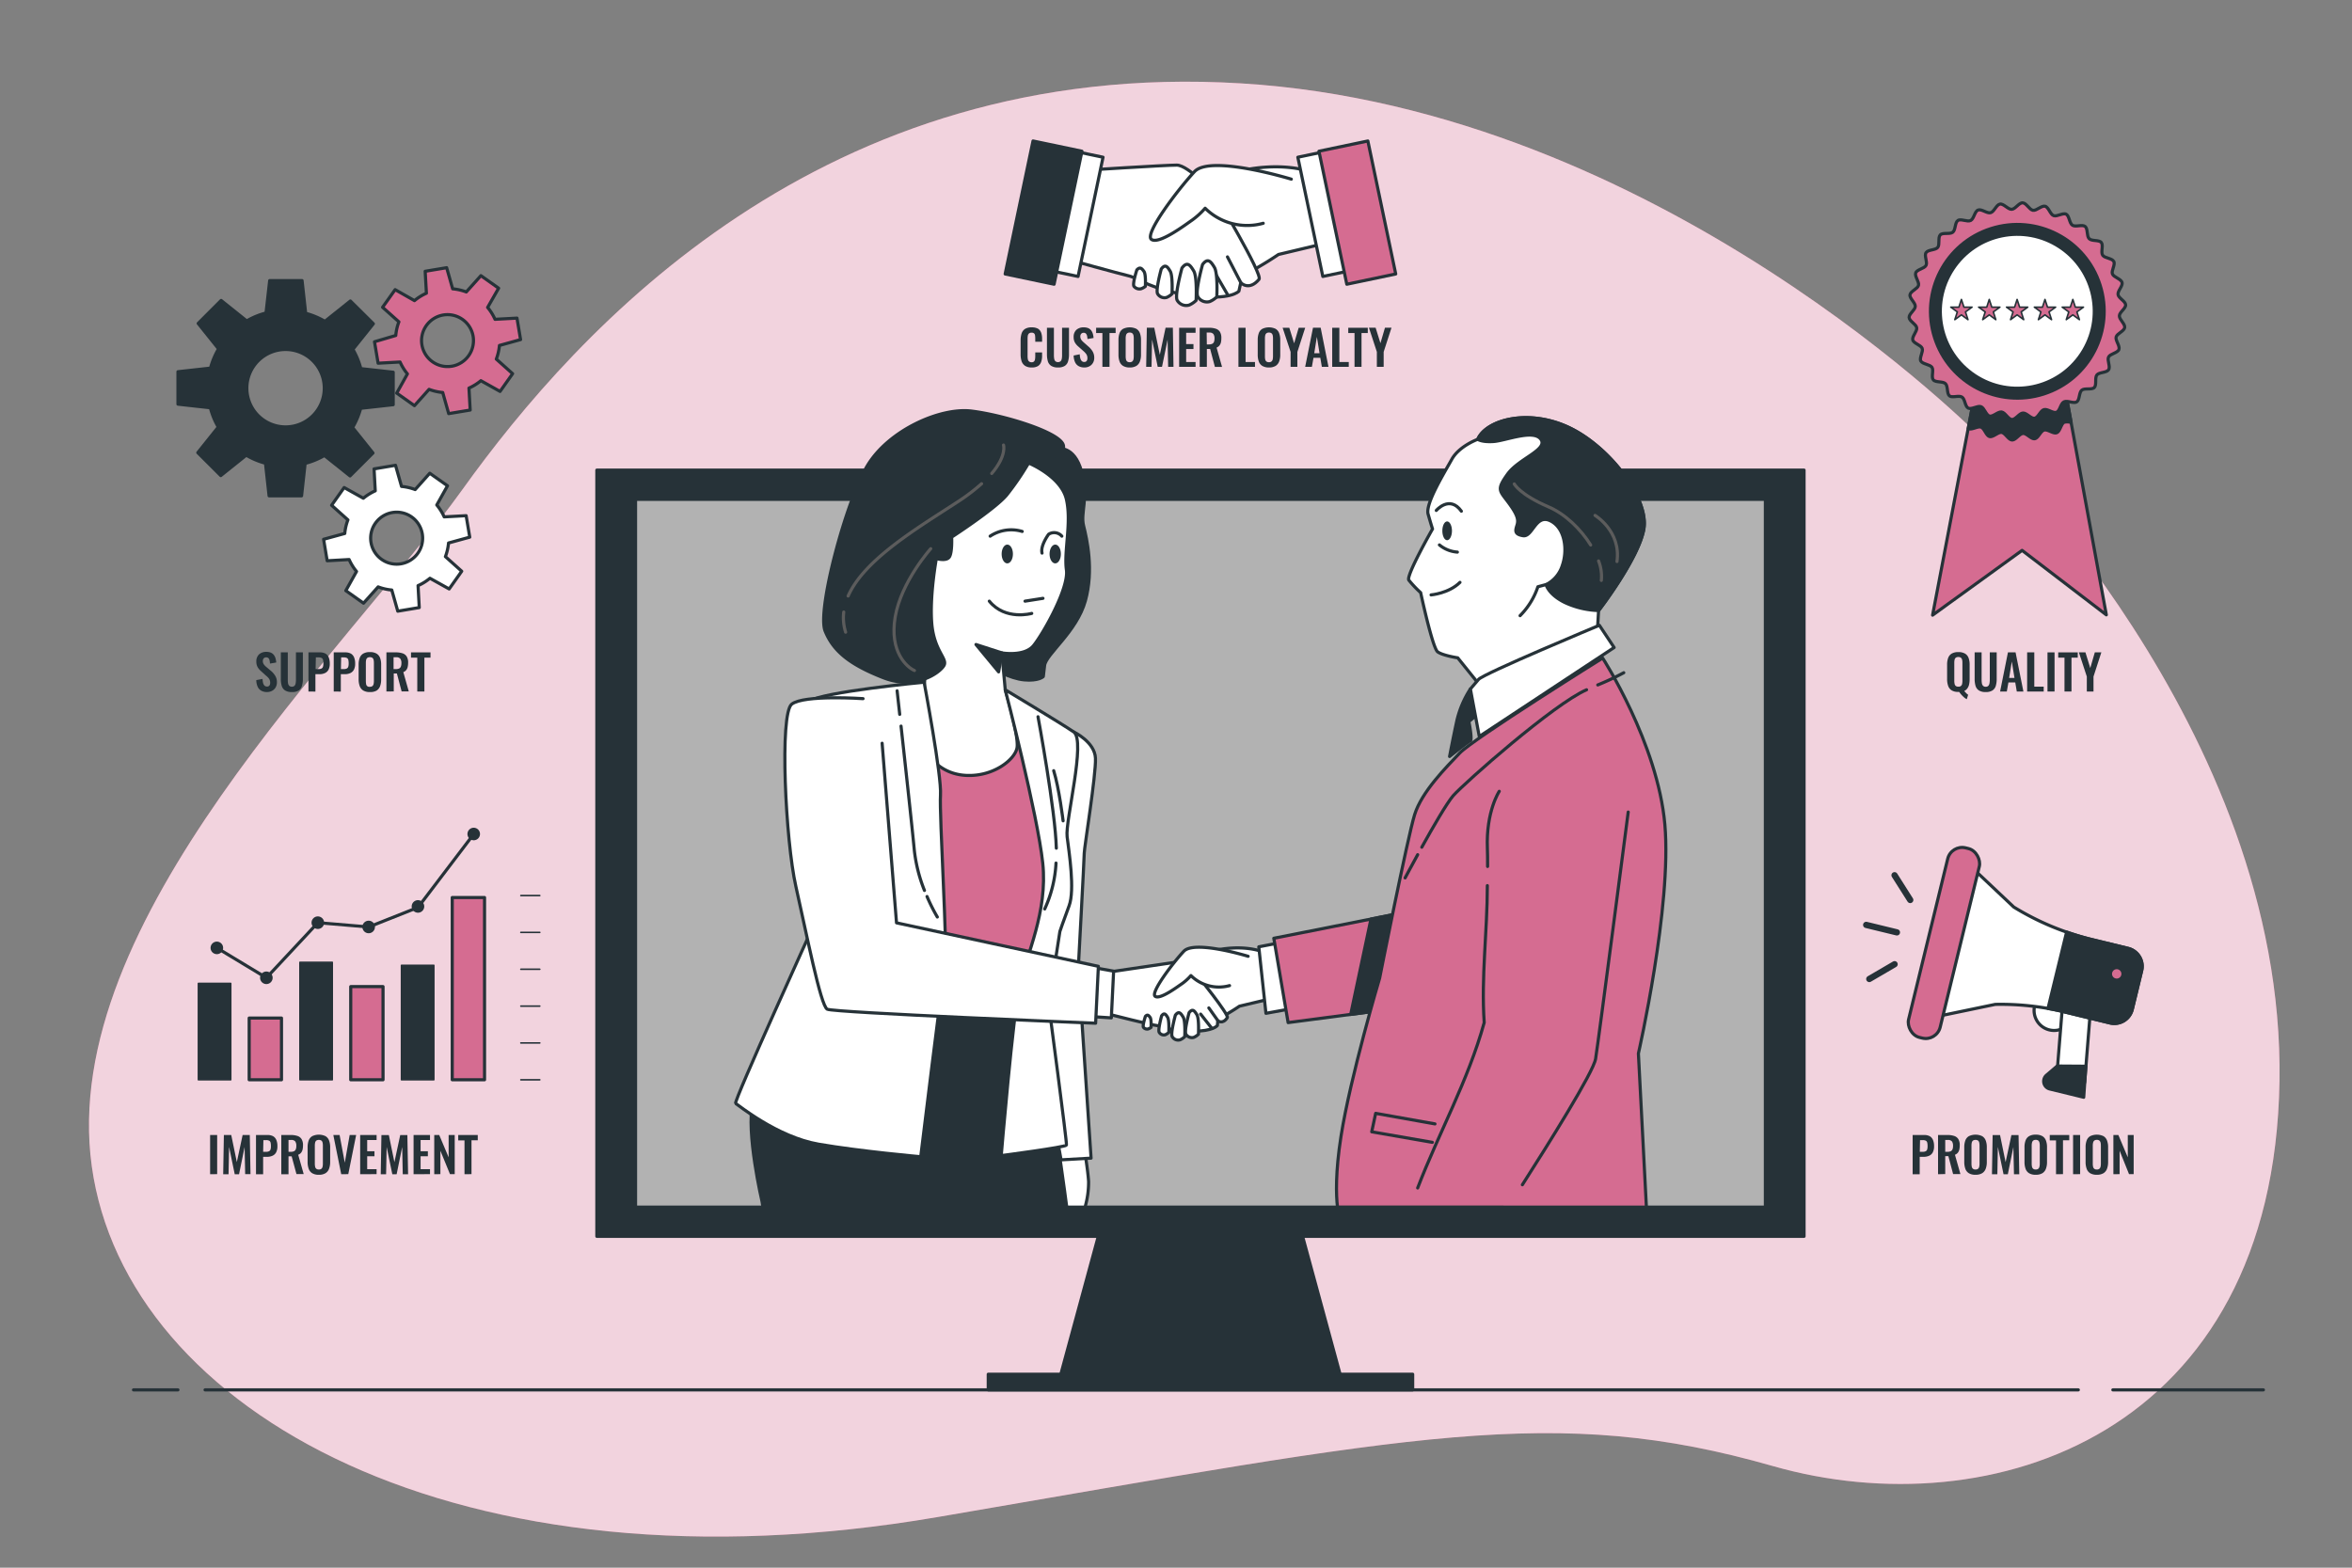<svg viewBox="0 0 750 500" xmlns="http://www.w3.org/2000/svg"><rect x="0" y="0" width="750" height="500" fill="#808080" stroke="none"/><g id="freepik--background-simple--inject-24"><path style="fill:#D56C91" d="M632.12,140S529.34,34.72,395.77,26.59,184.31,104.75,147.4,156.21s-129,137.2-118.14,215.71S146.59,510,299.11,483.83s196.74-36.1,266.23-16.24,159.74-9.93,161.54-122.74S632.12,140,632.12,140Z"></path><path style="fill:#fff;opacity:0.7" d="M632.12,140S529.34,34.72,395.77,26.59,184.31,104.75,147.4,156.21s-129,137.2-118.14,215.71S146.59,510,299.11,483.83s196.74-36.1,266.23-16.24,159.74-9.93,161.54-122.74S632.12,140,632.12,140Z"></path></g><g id="freepik--Floor--inject-24"><line style="fill:none;stroke:#263238;stroke-linecap:round;stroke-linejoin:round" y2="443.29" x2="721.75" y1="443.29" x1="673.74"></line><line style="fill:none;stroke:#263238;stroke-linecap:round;stroke-linejoin:round" y2="443.29" x2="662.73" y1="443.29" x1="65.39"></line><line style="fill:none;stroke:#263238;stroke-linecap:round;stroke-linejoin:round" y2="443.29" x2="56.74" y1="443.29" x1="42.57"></line></g><g id="freepik--Promotion--inject-24"><path style="fill:#fff;stroke:#263238;stroke-linecap:round;stroke-linejoin:round" d="M653.5,328.48h0a6.39,6.39,0,0,0,7.71-4.69L665.29,307a6.39,6.39,0,0,0-4.69-7.71h0a6.38,6.38,0,0,0-7.7,4.69l-4.09,16.77A6.38,6.38,0,0,0,653.5,328.48Z"></path><path style="fill:#fff;stroke:#263238;stroke-linecap:round;stroke-linejoin:round" d="M660,348.09h0a3.79,3.79,0,0,0,4.8-3.52l1.69-21.09a5.57,5.57,0,0,0-4.06-5.68h0a3.79,3.79,0,0,0-4.8,3.53l-1.7,21.08A5.56,5.56,0,0,0,660,348.09Z"></path><path style="fill:#fff;stroke:#263238;stroke-linecap:round;stroke-linejoin:round" d="M614.92,324.77l21.31-4.43a86.93,86.93,0,0,1,22.27,2.44l14.32,3.48a5.89,5.89,0,0,0,7.12-4.33l3-12.34a5.9,5.9,0,0,0-4.34-7.12L667,299.65a86.41,86.41,0,0,1-24.86-10.36L627,275Z"></path><path style="fill:#263238;stroke:#263238;stroke-linecap:round;stroke-linejoin:round" d="M659,297.27c2.64.92,5.31,1.72,8,2.38l11.58,2.82a5.9,5.9,0,0,1,4.34,7.12l-3,12.34a5.89,5.89,0,0,1-7.12,4.33l-14.32-3.48q-2.68-.66-5.42-1.14Z"></path><rect style="fill:#D56C91;stroke:#263238;stroke-linecap:round;stroke-linejoin:round" transform="translate(1151.03 739.59) rotate(-166.32)" rx="4.73" height="62.22" width="10.37" y="269.66" x="614.68"></rect><line style="fill:none;stroke:#263238;stroke-linecap:round;stroke-linejoin:round;stroke-width:2px" y2="287.04" x2="609.13" y1="279.15" x1="604.13"></line><line style="fill:none;stroke:#263238;stroke-linecap:round;stroke-linejoin:round;stroke-width:2px" y2="307.53" x2="604.14" y1="312.24" x1="596.08"></line><line style="fill:none;stroke:#263238;stroke-linecap:round;stroke-linejoin:round;stroke-width:2px" y2="294.99" x2="595.09" y1="297.37" x1="604.88"></line><path style="fill:#263238;stroke:#263238;stroke-linecap:round;stroke-linejoin:round" d="M656,340l-3.43,2.92a2.57,2.57,0,0,0-.81,1.33h0a2.53,2.53,0,0,0,1.86,3.07l10.83,2.64.68-9.9Z"></path><path style="fill:#D56C91" d="M673.53,310.25a1.49,1.49,0,1,1,1.1,1.81A1.48,1.48,0,0,1,673.53,310.25Z"></path><path style="fill:#263238" d="M609.9,374.51V362h3.67a3.65,3.65,0,0,1,1.83.41,2.5,2.5,0,0,1,1,1.21,5,5,0,0,1,.33,1.92,4.15,4.15,0,0,1-.41,2,2.45,2.45,0,0,1-1.17,1.08,4.16,4.16,0,0,1-1.76.34h-1.24v5.55Zm2.28-7.15h.87a2.1,2.1,0,0,0,1-.18.92.92,0,0,0,.48-.57,3.32,3.32,0,0,0,.13-1.05,4.74,4.74,0,0,0-.1-1.1.94.94,0,0,0-.43-.63,2.12,2.12,0,0,0-1-.2h-.87Z"></path><path style="fill:#263238" d="M618,374.51V362h3a6.61,6.61,0,0,1,2.14.3,2.43,2.43,0,0,1,1.32,1,3.65,3.65,0,0,1,.46,2,6.15,6.15,0,0,1-.14,1.35,2.63,2.63,0,0,1-.47,1,2.11,2.11,0,0,1-.92.65l1.74,6.15H622.8l-1.51-5.72h-1v5.72Zm2.29-7.15h.7a2.39,2.39,0,0,0,1.06-.19,1.14,1.14,0,0,0,.56-.62,2.8,2.8,0,0,0,.17-1.09,2.41,2.41,0,0,0-.34-1.41,1.59,1.59,0,0,0-1.32-.47h-.83Z"></path><path style="fill:#263238" d="M629.94,374.68a3.92,3.92,0,0,1-2.11-.49,2.72,2.72,0,0,1-1.13-1.42,6.54,6.54,0,0,1-.34-2.19v-4.67a6.28,6.28,0,0,1,.34-2.16,2.67,2.67,0,0,1,1.13-1.38,4.92,4.92,0,0,1,4.24,0,2.71,2.71,0,0,1,1.13,1.38,6,6,0,0,1,.35,2.16v4.69a6.11,6.11,0,0,1-.35,2.16,2.81,2.81,0,0,1-1.13,1.42A4,4,0,0,1,629.94,374.68Zm0-1.68a1.19,1.19,0,0,0,.84-.25,1.21,1.21,0,0,0,.36-.67,4.62,4.62,0,0,0,.09-.94v-5.75a4.48,4.48,0,0,0-.09-.94,1.19,1.19,0,0,0-.36-.66,1.56,1.56,0,0,0-1.66,0,1.2,1.2,0,0,0-.37.66,4.48,4.48,0,0,0-.09.94v5.75a4.62,4.62,0,0,0,.09.94,1.1,1.1,0,0,0,.36.67A1.18,1.18,0,0,0,629.94,373Z"></path><path style="fill:#263238" d="M635.19,374.51l.22-12.48h2.36l1.77,8.64,1.85-8.64h2.28l.23,12.48h-1.69l-.19-8.68-1.77,8.68h-1.37l-1.81-8.71-.16,8.71Z"></path><path style="fill:#263238" d="M649.14,374.68a3.92,3.92,0,0,1-2.11-.49,2.7,2.7,0,0,1-1.12-1.42,6.3,6.3,0,0,1-.34-2.19v-4.67a6,6,0,0,1,.34-2.16,2.65,2.65,0,0,1,1.12-1.38,4,4,0,0,1,2.11-.48,4.06,4.06,0,0,1,2.14.48,2.7,2.7,0,0,1,1.12,1.38,6,6,0,0,1,.35,2.16v4.69a6.11,6.11,0,0,1-.35,2.16,2.79,2.79,0,0,1-1.12,1.42A4,4,0,0,1,649.14,374.68Zm0-1.68a1.19,1.19,0,0,0,.84-.25,1.21,1.21,0,0,0,.36-.67,4,4,0,0,0,.1-.94v-5.75a3.87,3.87,0,0,0-.1-.94,1.19,1.19,0,0,0-.36-.66,1.24,1.24,0,0,0-.84-.24,1.19,1.19,0,0,0-.81.24,1.14,1.14,0,0,0-.37.66,3.87,3.87,0,0,0-.1.94v5.75a4.62,4.62,0,0,0,.09.94,1.16,1.16,0,0,0,.36.67A1.19,1.19,0,0,0,649.14,373Z"></path><path style="fill:#263238" d="M655.62,374.51v-10.8h-2V362h6.22v1.68h-2v10.8Z"></path><path style="fill:#263238" d="M661.06,374.51V362h2.25v12.48Z"></path><path style="fill:#263238" d="M668.62,374.68a4,4,0,0,1-2.11-.49,2.7,2.7,0,0,1-1.12-1.42,6.3,6.3,0,0,1-.34-2.19v-4.67a6,6,0,0,1,.34-2.16,2.65,2.65,0,0,1,1.12-1.38,4.94,4.94,0,0,1,4.25,0,2.7,2.7,0,0,1,1.12,1.38,6,6,0,0,1,.35,2.16v4.69a6.11,6.11,0,0,1-.35,2.16,2.79,2.79,0,0,1-1.12,1.42A4,4,0,0,1,668.62,374.68Zm0-1.68a1.19,1.19,0,0,0,.84-.25,1.29,1.29,0,0,0,.37-.67,4.62,4.62,0,0,0,.09-.94v-5.75a4.48,4.48,0,0,0-.09-.94,1.26,1.26,0,0,0-.37-.66,1.24,1.24,0,0,0-.84-.24,1.19,1.19,0,0,0-.81.24,1.14,1.14,0,0,0-.37.66,3.87,3.87,0,0,0-.1.94v5.75a4.62,4.62,0,0,0,.09.94,1.16,1.16,0,0,0,.36.67A1.19,1.19,0,0,0,668.62,373Z"></path><path style="fill:#263238" d="M673.91,374.51V362h1.59l3,7.12V362h1.88v12.48H678.9l-3-7.46v7.46Z"></path></g><g id="freepik--Quality--inject-24"><polygon style="fill:#D56C91;stroke:#263238;stroke-linecap:round;stroke-linejoin:round" points="671.66 196.1 666.85 192.42 661.09 188.01 644.94 175.65 644.94 175.64 644.92 175.63 644.8 175.54 627.23 188.26 621.19 192.62 616.26 196.2 627.62 136.62 633.03 108.26 653.01 108.68 654.5 108.71 655.66 108.73 660.43 134.76 671.66 196.1"></polygon><path style="fill:#263238;stroke:#263238;stroke-linecap:round;stroke-linejoin:round" d="M660.43,134.76a3.93,3.93,0,0,0-2.24-.07c-1,.54-1.26,2.9-2.36,3.32s-2.84-1.16-4-.85-1.84,2.57-3,2.76-2.54-1.74-3.72-1.67-2.33,2.13-3.51,2.07-2.15-2.22-3.3-2.4-2.74,1.6-3.86,1.31-1.64-2.62-2.73-3-3,1-4,.46l-.07,0L633,108.26l20,.42,1.49,0,1.16,0Z"></path><path style="fill:#D56C91;stroke:#263238;stroke-linecap:round;stroke-linejoin:round" d="M610.74,97.73c.06-1.19-1.87-2.56-1.69-3.71s2.43-1.9,2.72-3-1.3-2.89-.89-4,2.78-1.34,3.3-2.39-.67-3.09,0-4.07,3-.74,3.72-1.65,0-3.16.81-4,3.08-.1,4-.85.64-3.09,1.62-3.74,3,.54,4.07,0,1.26-2.9,2.36-3.33,2.85,1.16,4,.85,1.83-2.56,3-2.75,2.54,1.73,3.72,1.67,2.32-2.13,3.51-2.07,2.15,2.22,3.29,2.39,2.74-1.59,3.86-1.3,1.64,2.62,2.73,3,3-1,4-.46,1,2.89,2,3.53,3.14-.35,4.05.39.42,3,1.26,3.88,3.14.31,3.88,1.22-.22,3.07.43,4.05,3,.95,3.55,2-.86,2.95-.43,4,2.75,1.56,3.06,2.7-1.46,2.7-1.27,3.87,2.36,2.09,2.42,3.27-2,2.34-2,3.53,1.87,2.56,1.7,3.71-2.43,1.9-2.73,3,1.3,2.89.89,4-2.77,1.35-3.3,2.39.67,3.09,0,4.08-3,.73-3.73,1.65,0,3.16-.81,4-3.08.1-4,.84-.63,3.1-1.61,3.74-3-.54-4.08,0-1.26,2.89-2.36,3.32-2.85-1.16-4-.85-1.84,2.57-3,2.76-2.53-1.74-3.71-1.67-2.33,2.13-3.52,2.07-2.14-2.22-3.29-2.4-2.74,1.6-3.86,1.3-1.64-2.61-2.73-3-3,1-4.05.47-1-2.9-2-3.53-3.14.34-4-.39-.42-3.06-1.25-3.88-3.15-.31-3.89-1.22.22-3.07-.43-4-3-1-3.55-2,.86-3,.43-4.06-2.74-1.55-3-2.69,1.45-2.71,1.26-3.87-2.36-2.1-2.42-3.28S610.69,98.91,610.74,97.73Z"></path><circle style="fill:#263238;stroke:#263238;stroke-linecap:round;stroke-linejoin:round" transform="translate(0.3 200.5) rotate(-17.72)" r="27.69" cy="99.29" cx="643.28"></circle><circle style="fill:#fff;stroke:#263238;stroke-linecap:round;stroke-linejoin:round" transform="translate(206.35 581.74) rotate(-56.61)" r="24.55" cy="99.29" cx="643.28"></circle><polygon style="fill:#D56C91;stroke:#263238;stroke-linecap:round;stroke-linejoin:round;stroke-width:0.5px" points="625.45 95.5 626.25 97.96 628.84 97.96 626.74 99.48 627.54 101.95 625.45 100.42 623.35 101.95 624.15 99.48 622.06 97.96 624.65 97.96 625.45 95.5"></polygon><polygon style="fill:#D56C91;stroke:#263238;stroke-linecap:round;stroke-linejoin:round;stroke-width:0.5px" points="634.33 95.5 635.13 97.96 637.72 97.96 635.63 99.48 636.42 101.95 634.33 100.42 632.24 101.95 633.04 99.48 630.94 97.96 633.53 97.96 634.33 95.5"></polygon><polygon style="fill:#D56C91;stroke:#263238;stroke-linecap:round;stroke-linejoin:round;stroke-width:0.5px" points="643.21 95.5 644.01 97.96 646.6 97.96 644.51 99.48 645.31 101.95 643.21 100.42 641.12 101.95 641.92 99.48 639.83 97.96 642.41 97.96 643.21 95.5"></polygon><polygon style="fill:#D56C91;stroke:#263238;stroke-linecap:round;stroke-linejoin:round;stroke-width:0.5px" points="652.1 95.5 652.9 97.96 655.49 97.96 653.39 99.48 654.19 101.95 652.1 100.42 650 101.95 650.8 99.48 648.71 97.96 651.3 97.96 652.1 95.5"></polygon><polygon style="fill:#D56C91;stroke:#263238;stroke-linecap:round;stroke-linejoin:round;stroke-width:0.5px" points="660.98 95.5 661.78 97.96 664.37 97.96 662.27 99.48 663.08 101.95 660.98 100.42 658.89 101.95 659.69 99.48 657.59 97.96 660.18 97.96 660.98 95.5"></polygon><path style="fill:#263238" d="M627.16,223a3.82,3.82,0,0,1-.83-.55,9.66,9.66,0,0,1-.86-.84,8.21,8.21,0,0,1-.73-.93h-.28a3.92,3.92,0,0,1-2.11-.49,2.7,2.7,0,0,1-1.12-1.42,6.3,6.3,0,0,1-.34-2.19V212a6,6,0,0,1,.34-2.16,2.65,2.65,0,0,1,1.12-1.38,4,4,0,0,1,2.11-.48,4.06,4.06,0,0,1,2.14.48,2.67,2.67,0,0,1,1.13,1.38,6,6,0,0,1,.34,2.16v4.69a7.39,7.39,0,0,1-.17,1.62,3.32,3.32,0,0,1-.56,1.25,2.5,2.5,0,0,1-1,.83l.41.44.43.44a3.35,3.35,0,0,0,.42.32Zm-2.7-4a1.07,1.07,0,0,0,1.22-.92,4.62,4.62,0,0,0,.09-.94v-5.75a4.48,4.48,0,0,0-.09-.94,1.2,1.2,0,0,0-.37-.66,1.29,1.29,0,0,0-.85-.24,1.23,1.23,0,0,0-.83.24,1.08,1.08,0,0,0-.36.66,4.48,4.48,0,0,0-.09.94v5.75a4.62,4.62,0,0,0,.09.94,1.16,1.16,0,0,0,.36.68A1.23,1.23,0,0,0,624.46,219Z"></path><path style="fill:#263238" d="M633.18,220.72a3.86,3.86,0,0,1-2.15-.51,2.6,2.6,0,0,1-1.07-1.45,7.73,7.73,0,0,1-.29-2.25v-8.44h2.22v8.71a7.69,7.69,0,0,0,.08,1.1,1.54,1.54,0,0,0,.36.83,1.09,1.09,0,0,0,.85.32,1.1,1.1,0,0,0,.88-.32,1.7,1.7,0,0,0,.35-.83,6.45,6.45,0,0,0,.09-1.1v-8.71h2.2v8.44a7.73,7.73,0,0,1-.29,2.25,2.63,2.63,0,0,1-1.06,1.45A3.89,3.89,0,0,1,633.18,220.72Z"></path><path style="fill:#263238" d="M637.79,220.55l2.5-12.48h2.43l2.5,12.48h-2.11l-.49-2.88h-2.18l-.51,2.88Zm2.88-4.33h1.7l-.85-5.24Z"></path><path style="fill:#263238" d="M646.41,220.55V208.07h2.28V219h3v1.57Z"></path><path style="fill:#263238" d="M652.9,220.55V208.07h2.25v12.48Z"></path><path style="fill:#263238" d="M658.32,220.55v-10.8h-2v-1.68h6.23v1.68h-2v10.8Z"></path><path style="fill:#263238" d="M665.44,220.55v-4.76l-2.53-7.72H665l1.54,5,1.45-5h2.08l-2.5,7.72v4.76Z"></path></g><g id="freepik--customer-loyalty--inject-24"><path style="fill:#fff;stroke:#263238;stroke-linecap:round;stroke-linejoin:round" d="M419,55.09l3.09,22.64-14.41,3.43a107.21,107.21,0,0,1-12.35,7.21c-5.84,2.74-9.95,3.77-12,3.77s-9.61-3.09-9.61-3.09,5.15-27.79,11-30.88S405.94,50.63,419,55.09Z"></path><path style="fill:#fff;stroke:#263238;stroke-linecap:round;stroke-linejoin:round" d="M345.72,54.3s25.76-1.64,29.53-1.64S387.41,62,387.41,62s15.36,25.57,14.07,27.1c-3.24,3.84-5.83,1.06-5.83,1.06l-.59,2.7s-2.5,3.1-15.19,1.39S363.06,88.71,360,88s-19.73-5.33-19.73-5.33Z"></path><line style="fill:none;stroke:#263238;stroke-linecap:round;stroke-linejoin:round" y2="81.93" x2="391.41" y1="90.11" x1="395.65"></line><line style="fill:none;stroke:#263238;stroke-linecap:round;stroke-linejoin:round" y2="84.85" x2="386.15" y1="93.9" x1="391.41"></line><path style="fill:#fff;stroke:#263238;stroke-linecap:round;stroke-linejoin:round" d="M411.77,57.14S386,49.25,380.9,54.74s-16.13,19.9-13.73,21.62,11-4.81,13-6.18a24.5,24.5,0,0,0,4.12-3.77,19.07,19.07,0,0,0,18.52,4.8"></path><path style="fill:#fff;stroke:#263238;stroke-linecap:round;stroke-linejoin:round" d="M383.47,84.36S381,93.18,382,94.68a3.32,3.32,0,0,0,3.75,1.5,7,7,0,0,0,2.26-1.5s.37-7.5-.75-9.38S385.16,82.11,383.47,84.36Z"></path><path style="fill:#fff;stroke:#263238;stroke-linecap:round;stroke-linejoin:round" d="M376.9,85.49s-2.44,8.82-1.5,10.32a3.33,3.33,0,0,0,3.76,1.5,7.26,7.26,0,0,0,2.25-1.5s.37-7.51-.75-9.38S378.59,83.24,376.9,85.49Z"></path><path style="fill:#fff;stroke:#263238;stroke-linecap:round;stroke-linejoin:round" d="M370.3,85.8s-1.87,6.77-1.15,7.92A2.54,2.54,0,0,0,372,94.87a5.43,5.43,0,0,0,1.73-1.15s.29-5.76-.57-7.2S371.59,84.08,370.3,85.8Z"></path><path style="fill:#fff;stroke:#263238;stroke-linecap:round;stroke-linejoin:round" d="M362.51,86.09s-1.47,4.48-.9,5.24a2.19,2.19,0,0,0,2.26.76,4.38,4.38,0,0,0,1.36-.76s.23-3.81-.45-4.76S363.53,85,362.51,86.09Z"></path><rect style="fill:#fff;stroke:#263238;stroke-linecap:round;stroke-linejoin:round" transform="translate(-4.99 88.12) rotate(-11.83)" height="38.85" width="9.96" y="48.7" x="417.73"></rect><rect style="fill:#D56C91;stroke:#263238;stroke-linecap:round;stroke-linejoin:round" transform="translate(-4.7 90.19) rotate(-11.83)" height="43.34" width="15.94" y="46.12" x="424.85"></rect><rect style="fill:#fff;stroke:#263238;stroke-linecap:round;stroke-linejoin:round" transform="translate(664.51 205.11) rotate(-168.17)" height="38.85" width="9.96" y="48.7" x="337.9"></rect><rect style="fill:#263238;stroke:#263238;stroke-linecap:round;stroke-linejoin:round" transform="translate(644.58 202.38) rotate(-168.17)" height="43.34" width="15.94" y="46.12" x="324.81"></rect><path style="fill:#263238" d="M329,117.2a3.72,3.72,0,0,1-2.15-.54,2.84,2.84,0,0,1-1.09-1.47,7.06,7.06,0,0,1-.31-2.15v-4.46a7.34,7.34,0,0,1,.31-2.22,2.71,2.71,0,0,1,1.09-1.45,3.89,3.89,0,0,1,2.15-.5,4,4,0,0,1,2,.43,2.53,2.53,0,0,1,1,1.26,5.53,5.53,0,0,1,.3,1.9v1h-2.18V108a7,7,0,0,0-.06-.95,1.15,1.15,0,0,0-.29-.69,1.1,1.1,0,0,0-.83-.25,1.16,1.16,0,0,0-.85.27,1.29,1.29,0,0,0-.35.72,6.5,6.5,0,0,0-.07,1v5.42a4.93,4.93,0,0,0,.1,1.12,1.1,1.1,0,0,0,1.17.89,1,1,0,0,0,.81-.27,1.32,1.32,0,0,0,.3-.72,6.11,6.11,0,0,0,.07-1V112.4h2.18v1a5.9,5.9,0,0,1-.29,2,2.54,2.54,0,0,1-1,1.34A3.67,3.67,0,0,1,329,117.2Z"></path><path style="fill:#263238" d="M337.36,117.2a3.86,3.86,0,0,1-2.15-.51,2.6,2.6,0,0,1-1.07-1.45,7.83,7.83,0,0,1-.29-2.25v-8.45h2.22v8.71a6.39,6.39,0,0,0,.08,1.1,1.54,1.54,0,0,0,.36.84,1.35,1.35,0,0,0,1.72,0,1.71,1.71,0,0,0,.36-.84,6.39,6.39,0,0,0,.08-1.1v-8.71h2.21V113a7.48,7.48,0,0,1-.3,2.25,2.57,2.57,0,0,1-1.05,1.45A3.89,3.89,0,0,1,337.36,117.2Z"></path><path style="fill:#263238" d="M345.81,117.2a3.71,3.71,0,0,1-1.88-.44,2.71,2.71,0,0,1-1.14-1.29,5.44,5.44,0,0,1-.43-2.08l1.95-.39a5.8,5.8,0,0,0,.18,1.28,1.9,1.9,0,0,0,.45.86,1.06,1.06,0,0,0,.79.3.91.91,0,0,0,.79-.33,1.46,1.46,0,0,0,.23-.84,2.23,2.23,0,0,0-.37-1.34,6,6,0,0,0-1-1.05l-1.57-1.39a4.88,4.88,0,0,1-1.06-1.27,3.51,3.51,0,0,1-.39-1.73,3,3,0,0,1,.86-2.28,3.33,3.33,0,0,1,2.36-.8,3.69,3.69,0,0,1,1.47.26,2.31,2.31,0,0,1,.93.75,3.55,3.55,0,0,1,.52,1.09,6.44,6.44,0,0,1,.21,1.29l-1.94.33a6,6,0,0,0-.13-1,1.52,1.52,0,0,0-.36-.73,1,1,0,0,0-.74-.26,1,1,0,0,0-.78.33,1.27,1.27,0,0,0-.27.83,2,2,0,0,0,.26,1,4.37,4.37,0,0,0,.76.84l1.55,1.37a6.42,6.42,0,0,1,1.32,1.52,3.91,3.91,0,0,1,.55,2.1,3.11,3.11,0,0,1-.4,1.59,2.76,2.76,0,0,1-1.09,1.08A3.22,3.22,0,0,1,345.81,117.2Z"></path><path style="fill:#263238" d="M351.53,117V106.22h-2v-1.68h6.22v1.68h-1.95V117Z"></path><path style="fill:#263238" d="M360.23,117.2a3.94,3.94,0,0,1-2.11-.5,2.68,2.68,0,0,1-1.12-1.41,6.3,6.3,0,0,1-.34-2.19v-4.67a6.1,6.1,0,0,1,.34-2.17,2.65,2.65,0,0,1,1.12-1.38,5,5,0,0,1,4.25,0,2.7,2.7,0,0,1,1.12,1.38,6.09,6.09,0,0,1,.35,2.17v4.68a6.13,6.13,0,0,1-.35,2.17,2.83,2.83,0,0,1-1.12,1.42A4,4,0,0,1,360.23,117.2Zm0-1.68a1.24,1.24,0,0,0,.84-.25,1.28,1.28,0,0,0,.37-.68,4.62,4.62,0,0,0,.09-.94V107.9a4.48,4.48,0,0,0-.09-.94,1.27,1.27,0,0,0-.37-.65,1.24,1.24,0,0,0-.84-.24,1.19,1.19,0,0,0-.81.24,1.14,1.14,0,0,0-.37.65,3.87,3.87,0,0,0-.1.94v5.75a4.62,4.62,0,0,0,.09.94,1.21,1.21,0,0,0,.36.68A1.25,1.25,0,0,0,360.23,115.52Z"></path><path style="fill:#263238" d="M365.49,117l.21-12.49h2.36l1.78,8.65,1.84-8.65H374L374.2,117h-1.7l-.18-8.68L370.54,117h-1.37l-1.8-8.71L367.2,117Z"></path><path style="fill:#263238" d="M376,117V104.54h5.24v1.61h-3v3.59h2.33v1.59h-2.33v4.13h3V117Z"></path><path style="fill:#263238" d="M382.55,117V104.54h3a6.58,6.58,0,0,1,2.13.3,2.47,2.47,0,0,1,1.33,1,3.71,3.71,0,0,1,.45,2,6.22,6.22,0,0,1-.13,1.36,2.67,2.67,0,0,1-.47,1,2.18,2.18,0,0,1-.92.66l1.74,6.15h-2.28l-1.51-5.72h-1.05V117Zm2.28-7.15h.71a2.36,2.36,0,0,0,1-.2,1.1,1.1,0,0,0,.57-.61,3.08,3.08,0,0,0,.17-1.09,2.36,2.36,0,0,0-.35-1.41,1.56,1.56,0,0,0-1.32-.47h-.83Z"></path><path style="fill:#263238" d="M394.91,117V104.54h2.28v10.92h3V117Z"></path><path style="fill:#263238" d="M404.63,117.2a3.94,3.94,0,0,1-2.11-.5,2.68,2.68,0,0,1-1.12-1.41,6.3,6.3,0,0,1-.34-2.19v-4.67a6.1,6.1,0,0,1,.34-2.17,2.65,2.65,0,0,1,1.12-1.38,5,5,0,0,1,4.25,0,2.7,2.7,0,0,1,1.12,1.38,5.88,5.88,0,0,1,.35,2.17v4.68a5.91,5.91,0,0,1-.35,2.17,2.83,2.83,0,0,1-1.12,1.42A4,4,0,0,1,404.63,117.2Zm0-1.68a1.24,1.24,0,0,0,.84-.25,1.22,1.22,0,0,0,.37-.68,4.62,4.62,0,0,0,.09-.94V107.9a4.48,4.48,0,0,0-.09-.94,1.2,1.2,0,0,0-.37-.65,1.24,1.24,0,0,0-.84-.24,1.19,1.19,0,0,0-.81.24,1.14,1.14,0,0,0-.37.65,4.48,4.48,0,0,0-.09.94v5.75a4.64,4.64,0,0,0,.08.94,1.21,1.21,0,0,0,.36.68A1.25,1.25,0,0,0,404.63,115.52Z"></path><path style="fill:#263238" d="M411.54,117v-4.77L409,104.54h2.13l1.54,4.95,1.45-4.95h2.08l-2.5,7.72V117Z"></path><path style="fill:#263238" d="M416.19,117l2.5-12.49h2.44L423.62,117h-2.11l-.49-2.88h-2.18l-.51,2.88Zm2.89-4.33h1.69l-.85-5.24Z"></path><path style="fill:#263238" d="M424.81,117V104.54h2.28v10.92h3V117Z"></path><path style="fill:#263238" d="M431.93,117V106.22h-2v-1.68h6.23v1.68h-2V117Z"></path><path style="fill:#263238" d="M439.05,117v-4.77l-2.53-7.72h2.13l1.54,4.95,1.45-4.95h2.08l-2.5,7.72V117Z"></path></g><g id="freepik--Support--inject-24"><path style="fill:#263238;stroke:#263238;stroke-linecap:round;stroke-linejoin:round" d="M125.38,129.07V118.72l-10.33-1.15a24.23,24.23,0,0,0-2.53-6.15l6.53-8.16L111.73,96l-8.12,6.49a24.85,24.85,0,0,0-6.14-2.57L96.32,89.5H86L84.83,99.82a24.54,24.54,0,0,0-6.16,2.54l-8.16-6.53-7.31,7.32,6.5,8.12a24.87,24.87,0,0,0-2.58,6.14l-10.37,1.15V128.9l10.33,1.15a24.51,24.51,0,0,0,2.53,6.16l-6.53,8.16,7.32,7.31,8.12-6.5a24.47,24.47,0,0,0,6.14,2.57l1.15,10.38H96.16L97.3,147.8a24.51,24.51,0,0,0,6.16-2.53l8.16,6.52,7.31-7.31-6.5-8.12a24.87,24.87,0,0,0,2.58-6.14Zm-34.31,7.09a12.35,12.35,0,1,1,12.34-12.35A12.35,12.35,0,0,1,91.07,136.16Z"></path><path style="fill:#D56C91;stroke:#263238;stroke-linecap:round;stroke-linejoin:round" d="M166,108.31l-1.15-6.85-7,.38a16.75,16.75,0,0,0-2.36-3.79L159,91.92l-5.65-4-4.66,5.2a16.33,16.33,0,0,0-4.35-1l-1.91-6.74-6.85,1.14.39,7a16.6,16.6,0,0,0-3.8,2.36L126,92.38,122,98l5.2,4.65a16.33,16.33,0,0,0-1,4.35L119.42,109l1.15,6.84,7-.38a16.37,16.37,0,0,0,2.35,3.79l-3.41,6.13,5.65,4,4.66-5.2a16.33,16.33,0,0,0,4.35,1l1.91,6.74,6.85-1.14-.39-7a16.6,16.6,0,0,0,3.8-2.36l6.12,3.42,4-5.66-5.2-4.65a16.74,16.74,0,0,0,1-4.35Zm-21.94,8.49a8.28,8.28,0,1,1,6.81-9.54A8.29,8.29,0,0,1,144.09,116.8Z"></path><path style="fill:#fff;stroke:#263238;stroke-linecap:round;stroke-linejoin:round" d="M149.79,171.32l-1.15-6.85-7,.38a16.75,16.75,0,0,0-2.36-3.79l3.42-6.12-5.66-4-4.65,5.2a16.93,16.93,0,0,0-4.35-1l-1.92-6.74-6.84,1.15.38,7a17,17,0,0,0-3.8,2.36l-6.12-3.41-4,5.65,5.2,4.66a16.35,16.35,0,0,0-1,4.34L103.19,172l1.14,6.85,7-.39a16.26,16.26,0,0,0,2.36,3.8l-3.42,6.12,5.65,4,4.66-5.2a16.33,16.33,0,0,0,4.35,1l1.91,6.75,6.85-1.15-.38-7a16.37,16.37,0,0,0,3.79-2.35l6.13,3.41,4-5.65-5.2-4.66a16.72,16.72,0,0,0,1-4.35Zm-21.93,8.5a8.29,8.29,0,1,1,6.8-9.54A8.29,8.29,0,0,1,127.86,179.82Z"></path><path style="fill:#263238" d="M85.17,220.72a3.61,3.61,0,0,1-1.88-.44A2.8,2.8,0,0,1,82.15,219a5.48,5.48,0,0,1-.43-2.08l2-.39a6.62,6.62,0,0,0,.17,1.28,1.86,1.86,0,0,0,.45.85,1.08,1.08,0,0,0,.79.3.89.89,0,0,0,.79-.33,1.39,1.39,0,0,0,.23-.84,2.26,2.26,0,0,0-.37-1.34,5.54,5.54,0,0,0-1-1L83.18,214a4.8,4.8,0,0,1-1.05-1.27,3.55,3.55,0,0,1-.39-1.74,3,3,0,0,1,.86-2.28,3.34,3.34,0,0,1,2.36-.8,3.49,3.49,0,0,1,1.46.27,2.31,2.31,0,0,1,.93.75,3.38,3.38,0,0,1,.52,1.08,7.55,7.55,0,0,1,.22,1.29l-2,.34a6.27,6.27,0,0,0-.13-1,1.36,1.36,0,0,0-.35-.72,1,1,0,0,0-.75-.26,1,1,0,0,0-.78.33,1.25,1.25,0,0,0-.27.82,1.93,1.93,0,0,0,.26,1,4.37,4.37,0,0,0,.76.84L86.44,214a6.38,6.38,0,0,1,1.31,1.52,3.82,3.82,0,0,1,.55,2.1,3.18,3.18,0,0,1-.39,1.59,2.81,2.81,0,0,1-1.1,1.09A3.29,3.29,0,0,1,85.17,220.72Z"></path><path style="fill:#263238" d="M93.06,220.72a3.86,3.86,0,0,1-2.15-.51,2.6,2.6,0,0,1-1.07-1.45,7.73,7.73,0,0,1-.29-2.25v-8.44h2.22v8.71a7.73,7.73,0,0,0,.07,1.1,1.63,1.63,0,0,0,.37.83,1.32,1.32,0,0,0,1.72,0,1.71,1.71,0,0,0,.36-.83,7.69,7.69,0,0,0,.08-1.1v-8.71h2.21v8.44a7.38,7.38,0,0,1-.3,2.25,2.57,2.57,0,0,1-1,1.45A3.89,3.89,0,0,1,93.06,220.72Z"></path><path style="fill:#263238" d="M98.36,220.55V208.07H102a3.65,3.65,0,0,1,1.83.41,2.5,2.5,0,0,1,1,1.21,5,5,0,0,1,.33,1.92,4.12,4.12,0,0,1-.41,2,2.45,2.45,0,0,1-1.17,1.08,4.16,4.16,0,0,1-1.76.34h-1.24v5.55Zm2.28-7.15h.87a2.1,2.1,0,0,0,1-.18.92.92,0,0,0,.48-.57,3.32,3.32,0,0,0,.13-1.05,4.74,4.74,0,0,0-.1-1.1,1,1,0,0,0-.43-.63,2.12,2.12,0,0,0-1-.2h-.87Z"></path><path style="fill:#263238" d="M106.42,220.55V208.07h3.67a3.65,3.65,0,0,1,1.83.41,2.5,2.5,0,0,1,1,1.21,5,5,0,0,1,.33,1.92,4.12,4.12,0,0,1-.41,2,2.45,2.45,0,0,1-1.17,1.08,4.16,4.16,0,0,1-1.76.34h-1.23v5.55Zm2.29-7.15h.86a2.1,2.1,0,0,0,1-.18.92.92,0,0,0,.48-.57,3.32,3.32,0,0,0,.13-1.05,4.74,4.74,0,0,0-.1-1.1,1,1,0,0,0-.43-.63,2.12,2.12,0,0,0-1-.2h-.86Z"></path><path style="fill:#263238" d="M117.94,220.72a3.9,3.9,0,0,1-2.11-.49,2.72,2.72,0,0,1-1.13-1.42,6.3,6.3,0,0,1-.34-2.19V212a6,6,0,0,1,.34-2.16,2.67,2.67,0,0,1,1.13-1.38,4,4,0,0,1,2.11-.48,4,4,0,0,1,2.13.48,2.71,2.71,0,0,1,1.13,1.38,6,6,0,0,1,.34,2.16v4.69a6.12,6.12,0,0,1-.34,2.16,2.81,2.81,0,0,1-1.13,1.42A4,4,0,0,1,117.94,220.72Zm0-1.68a1.24,1.24,0,0,0,.84-.24,1.28,1.28,0,0,0,.36-.68,4.62,4.62,0,0,0,.09-.94v-5.75a4.48,4.48,0,0,0-.09-.94,1.19,1.19,0,0,0-.36-.66,1.56,1.56,0,0,0-1.66,0,1.2,1.2,0,0,0-.37.66,4.48,4.48,0,0,0-.09.94v5.75a5.49,5.49,0,0,0,.08.94,1,1,0,0,0,1.2.92Z"></path><path style="fill:#263238" d="M123.22,220.55V208.07h3a6.61,6.61,0,0,1,2.14.3,2.43,2.43,0,0,1,1.32,1,3.65,3.65,0,0,1,.46,2,6.15,6.15,0,0,1-.14,1.35,2.57,2.57,0,0,1-.47,1,2.11,2.11,0,0,1-.92.65l1.74,6.15h-2.28l-1.51-5.72h-1v5.72Zm2.28-7.15h.71a2.39,2.39,0,0,0,1.06-.19,1.14,1.14,0,0,0,.56-.62,3,3,0,0,0,.17-1.08,2.29,2.29,0,0,0-.35-1.41,1.52,1.52,0,0,0-1.31-.47h-.84Z"></path><path style="fill:#263238" d="M133.06,220.55v-10.8h-2v-1.68h6.22v1.68h-1.95v10.8Z"></path></g><g id="freepik--Improvement--inject-24"><rect style="fill:#263238;stroke:#263238;stroke-linecap:round;stroke-linejoin:round;stroke-width:0.5px" height="30.73" width="10.3" y="313.65" x="63.27"></rect><rect style="fill:#D56C91;stroke:#263238;stroke-linecap:round;stroke-linejoin:round" height="19.68" width="10.3" y="324.7" x="79.46"></rect><rect style="fill:#263238;stroke:#263238;stroke-linecap:round;stroke-linejoin:round;stroke-width:0.5px" height="37.46" width="10.3" y="306.92" x="95.65"></rect><rect style="fill:#D56C91;stroke:#263238;stroke-linecap:round;stroke-linejoin:round" height="29.71" width="10.3" y="314.67" x="111.84"></rect><rect style="fill:#263238;stroke:#263238;stroke-linecap:round;stroke-linejoin:round;stroke-width:0.5px" height="36.5" width="10.3" y="307.88" x="128.03"></rect><rect style="fill:#D56C91;stroke:#263238;stroke-linecap:round;stroke-linejoin:round" height="58.13" width="10.3" y="286.25" x="144.21"></rect><line style="fill:none;stroke:#263238;stroke-linecap:round;stroke-linejoin:round;stroke-width:0.5px" y2="285.63" x2="172.12" y1="285.63" x1="166.09"></line><line style="fill:none;stroke:#263238;stroke-linecap:round;stroke-linejoin:round;stroke-width:0.5px" y2="297.38" x2="172.12" y1="297.38" x1="166.09"></line><line style="fill:none;stroke:#263238;stroke-linecap:round;stroke-linejoin:round;stroke-width:0.5px" y2="309.14" x2="172.12" y1="309.14" x1="166.09"></line><line style="fill:none;stroke:#263238;stroke-linecap:round;stroke-linejoin:round;stroke-width:0.5px" y2="320.89" x2="172.12" y1="320.89" x1="166.09"></line><line style="fill:none;stroke:#263238;stroke-linecap:round;stroke-linejoin:round;stroke-width:0.5px" y2="332.64" x2="172.12" y1="332.64" x1="166.09"></line><line style="fill:none;stroke:#263238;stroke-linecap:round;stroke-linejoin:round;stroke-width:0.5px" y2="344.39" x2="172.12" y1="344.39" x1="166.09"></line><polyline style="fill:none;stroke:#263238;stroke-linecap:round;stroke-linejoin:round" points="69.16 302.32 84.95 311.86 101.36 294.28 117.57 295.65 133.29 289.41 151.06 266.02"></polyline><path style="fill:#263238" d="M71.15,302.32a2,2,0,1,0-2,2A2,2,0,0,0,71.15,302.32Z"></path><path style="fill:#263238" d="M86.94,311.86a2,2,0,1,0-2,2A2,2,0,0,0,86.94,311.86Z"></path><path style="fill:#263238" d="M103.35,294.28a2,2,0,1,0-2,2A2,2,0,0,0,103.35,294.28Z"></path><path style="fill:#263238" d="M119.56,295.65a2,2,0,1,0-2,2A2,2,0,0,0,119.56,295.65Z"></path><path style="fill:#263238" d="M135.28,289.1a2,2,0,1,0-2,2A2,2,0,0,0,135.28,289.1Z"></path><path style="fill:#263238" d="M153.06,266a2,2,0,1,0-2,2A2,2,0,0,0,153.06,266Z"></path><path style="fill:#263238" d="M67,374.51V362h2.25v12.48Z"></path><path style="fill:#263238" d="M71.17,374.51,71.39,362h2.35l1.78,8.64L77.37,362h2.28l.23,12.48h-1.7L78,365.83l-1.77,8.68H74.85l-1.8-8.71-.17,8.71Z"></path><path style="fill:#263238" d="M81.63,374.51V362H85.3a3.65,3.65,0,0,1,1.83.41,2.5,2.5,0,0,1,1,1.21,5,5,0,0,1,.33,1.92,4.15,4.15,0,0,1-.41,2,2.45,2.45,0,0,1-1.17,1.08,4.16,4.16,0,0,1-1.76.34H83.91v5.55Zm2.28-7.15h.87a2.1,2.1,0,0,0,1-.18.92.92,0,0,0,.48-.57,3.32,3.32,0,0,0,.13-1.05,4.74,4.74,0,0,0-.1-1.1.94.94,0,0,0-.43-.63,2.12,2.12,0,0,0-1-.2h-.87Z"></path><path style="fill:#263238" d="M89.7,374.51V362h3a6.61,6.61,0,0,1,2.14.3,2.43,2.43,0,0,1,1.32,1,3.65,3.65,0,0,1,.46,2,6.15,6.15,0,0,1-.14,1.35,2.63,2.63,0,0,1-.47,1,2.11,2.11,0,0,1-.92.65l1.75,6.15H94.53L93,368.79H92v5.72ZM92,367.36h.7a2.39,2.39,0,0,0,1.06-.19,1.14,1.14,0,0,0,.56-.62,2.8,2.8,0,0,0,.17-1.09,2.41,2.41,0,0,0-.34-1.41,1.57,1.57,0,0,0-1.32-.47H92Z"></path><path style="fill:#263238" d="M101.67,374.68a3.92,3.92,0,0,1-2.11-.49,2.72,2.72,0,0,1-1.13-1.42,6.54,6.54,0,0,1-.34-2.19v-4.67a6.28,6.28,0,0,1,.34-2.16,2.67,2.67,0,0,1,1.13-1.38,4.92,4.92,0,0,1,4.24,0,2.71,2.71,0,0,1,1.13,1.38,6,6,0,0,1,.35,2.16v4.69a6.11,6.11,0,0,1-.35,2.16,2.81,2.81,0,0,1-1.13,1.42A3.92,3.92,0,0,1,101.67,374.68Zm0-1.68a1.19,1.19,0,0,0,.84-.25,1.21,1.21,0,0,0,.36-.67,4.62,4.62,0,0,0,.09-.94v-5.75a4.48,4.48,0,0,0-.09-.94,1.19,1.19,0,0,0-.36-.66,1.56,1.56,0,0,0-1.66,0,1.2,1.2,0,0,0-.37.66,4.48,4.48,0,0,0-.09.94v5.75a4.62,4.62,0,0,0,.09.94,1.1,1.1,0,0,0,.36.67A1.18,1.18,0,0,0,101.67,373Z"></path><path style="fill:#263238" d="M108.81,374.51,106.29,362h2l1.65,8.83L111.5,362h2.07l-2.51,12.48Z"></path><path style="fill:#263238" d="M114.85,374.51V362h5.24v1.6h-3v3.59h2.32v1.59h-2.32v4.13h3v1.57Z"></path><path style="fill:#263238" d="M121.41,374.51l.22-12.48H124l1.77,8.64,1.85-8.64h2.28l.23,12.48h-1.7l-.18-8.68-1.77,8.68H125.1l-1.81-8.71-.17,8.71Z"></path><path style="fill:#263238" d="M131.88,374.51V362h5.24v1.6h-3v3.59h2.32v1.59h-2.32v4.13h3v1.57Z"></path><path style="fill:#263238" d="M138.47,374.51V362h1.59l3,7.12V362H145v12.48h-1.51l-3.06-7.46v7.46Z"></path><path style="fill:#263238" d="M148.12,374.51v-10.8h-2V362h6.23v1.68h-2v10.8Z"></path></g><g id="freepik--Device--inject-24"><polygon style="fill:#263238;stroke:#263238;stroke-linecap:round;stroke-linejoin:round" points="427.32 438.3 338.28 438.3 351.63 389.15 413.96 389.15 427.32 438.3"></polygon><rect style="fill:#263238;stroke:#263238;stroke-linecap:round;stroke-linejoin:round" height="4.99" width="135.34" y="438.3" x="315.13"></rect><rect style="fill:#263238;stroke:#263238;stroke-linecap:round;stroke-linejoin:round" height="244.37" width="384.95" y="149.94" x="190.32"></rect><rect style="fill:#b2b2b2;stroke:#263238;stroke-linecap:round;stroke-linejoin:round" height="225.74" width="360.28" y="159.26" x="202.66"></rect></g><g id="freepik--Characters--inject-24"><path style="fill:#D56C91;stroke:#263238;stroke-linecap:round;stroke-linejoin:round" d="M311.51,216.22l-23.34,3.9,7.36,107.65,33.83,2.73s7.35-41.39,7.77-48.11-12-57.14-12-57.14Z"></path><path style="fill:#fff;stroke:#263238;stroke-linecap:round;stroke-linejoin:round" d="M346,385a28.68,28.68,0,0,0,1.13-8.16c-.27-4-1.33-10.11-1.33-10.11l-9.58.8L339.93,385Z"></path><path style="fill:#263238;stroke:#263238;stroke-linecap:round;stroke-linejoin:round" d="M243.28,385h96.88c-.26-2.13-1-7.5-1.77-12.89-1.05-6.93-8.19-55.47-8.19-55.47L259,309.91s-16.6,32.15-18.91,41.6S243,383.23,243,383.23Z"></path><path style="fill:#263238;stroke:#263238;stroke-linecap:round;stroke-linejoin:round" d="M337.13,143.1s5.46-1.26,7.77,7.35-.42,13,.63,17.23,3.31,14.07.57,23.94-12.54,17-13,20.6l-.42,3.57s-1.47,1.47-6.09,1.05-10.3-3.78-10.3-3.78l.63-7.14s8,0,9.88-1.47,10.08-16,10.71-20.17,1.05-16.18.42-19.75-5-10.93-6.72-11.56-9.46-6.09-9.46-6.09S332.51,140.37,337.13,143.1Z"></path><path style="fill:#fff;stroke:#263238;stroke-linecap:round;stroke-linejoin:round" d="M342.38,233.44s6.73,3.15,6.94,8.4-3.58,28.57-3.58,30.26-1.89,36.55-1.89,36.55l4.07,60.73-9.57.54S330,325,330.83,319.58s5.88-32.36,6.3-37.19-.63-25.42.84-31.51S342.38,233.44,342.38,233.44Z"></path><path style="fill:#fff;stroke:#263238;stroke-linecap:round;stroke-linejoin:round" d="M328,147.68s10.38,4.24,12.06,11.6-.84,16.59,0,22.48-7.56,20.59-10.5,24.16-10.09,2.31-10.09,2.31L320.55,220s4.4,14.7,3.76,18.48-7.57,9.33-16.38,8.82c-10.93-.63-14.3-10.8-14.3-10.8l1.47-23.32a68.92,68.92,0,0,0-.41-14.41c-1.05-8.61,1.26-21.64,2.1-23.74s8.62-10.71,13.45-14.07,14.28-13,14.28-13S327.3,146.79,328,147.68Z"></path><path style="fill:#fff;stroke:#263238;stroke-linecap:round;stroke-linejoin:round" d="M294.68,217.59s-32.34,3-37,6.18,2.1,70.59,2.1,70.59-26,57.15-25.21,57.57,13.23,10.71,26.47,13,32.56,4,32.56,4,6.93-56.73,7.77-61.14-1.89-48.11-1.47-54.2S294.68,217.59,294.68,217.59Z"></path><path style="fill:none;stroke:#263238;stroke-linecap:round;stroke-linejoin:round" d="M295.61,285.94a57.5,57.5,0,0,0,3.28,6.53"></path><path style="fill:none;stroke:#263238;stroke-linecap:round;stroke-linejoin:round" d="M287.32,231.59c1.39,12.59,3.53,32.15,4.22,39.45A48.82,48.82,0,0,0,294.79,284"></path><path style="fill:none;stroke:#263238;stroke-linecap:round;stroke-linejoin:round" d="M286.07,220.33s.33,3,.83,7.51"></path><path style="fill:#263238;stroke:#263238;stroke-linecap:round;stroke-linejoin:round" d="M328,147.68A88.17,88.17,0,0,1,321,157.91c-3.66,4.39-17.54,13.4-17.54,13.4s.24,4.88-.74,6.34-4.14.49-4.14.49-2.19,11.93-1.46,20.71,5.12,11.2,3.9,13.4-8.91,8-19.38,3.89-15.84-8.29-18.52-14.87,6.71-41.65,13.53-52.86,23.15-18.52,33.14-17.3,27.78,6.58,29.24,10.72S328,147.68,328,147.68Z"></path><path style="fill:none;stroke:#5c5c5c;stroke-linecap:round;stroke-linejoin:round" d="M296.79,175s-9.4,10.46-11.33,21.75,3.87,16.13,6.13,17.1"></path><path style="fill:none;stroke:#5c5c5c;stroke-linecap:round;stroke-linejoin:round" d="M269.05,195.21a15.4,15.4,0,0,0,.6,6.41"></path><path style="fill:none;stroke:#5c5c5c;stroke-linecap:round;stroke-linejoin:round" d="M313,154.28a61.15,61.15,0,0,1-7.55,5.73c-12.77,8.34-29.83,18.37-35,30.08"></path><path style="fill:none;stroke:#5c5c5c;stroke-linecap:round;stroke-linejoin:round" d="M320,141.94s1.08,3.38-3.76,9.07"></path><path style="fill:#fff;stroke:#263238;stroke-linecap:round;stroke-linejoin:round" d="M320.55,220s17.84,10.71,21.83,13.44-2.73,28.36-2.1,33.4,2.52,17,.63,22.06-2.94,8.2-2.94,8.2l-3.57,23.11s5.88,44.33,5.67,45-20.8,3.36-20.8,3.36,3.78-45,5.89-54.42,9-23.32,7.35-38.86S320.55,220,320.55,220Z"></path><path style="fill:none;stroke:#263238;stroke-linecap:round;stroke-linejoin:round" d="M336.74,275.27a40,40,0,0,1-3.6,14.63"></path><path style="fill:none;stroke:#263238;stroke-linecap:round;stroke-linejoin:round" d="M331,228.6s5.56,30.06,5.84,41.92"></path><path style="fill:none;stroke:#263238;stroke-linecap:round;stroke-linejoin:round" d="M339,261.8s-1.28-10.49-3-16"></path><path style="fill:#263238" d="M323,176.69c0,1.66-.8,3-1.8,3s-1.8-1.35-1.8-3,.8-3,1.8-3S323,175,323,176.69Z"></path><path style="fill:#263238" d="M338.29,176.69c0,1.66-.8,3-1.8,3s-1.81-1.35-1.81-3,.81-3,1.81-3S338.29,175,338.29,176.69Z"></path><path style="fill:none;stroke:#263238;stroke-linecap:round;stroke-linejoin:round" d="M315.74,171a12.2,12.2,0,0,1,10.22-1.5"></path><path style="fill:none;stroke:#263238;stroke-linecap:round;stroke-linejoin:round" d="M338.59,171a3.25,3.25,0,0,0-4.21-.6s-2.7,3.61-2.1,6"></path><line style="fill:none;stroke:#263238;stroke-linecap:round;stroke-linejoin:round" y2="191.73" x2="326.86" y1="190.83" x1="332.58"></line><path style="fill:none;stroke:#263238;stroke-linecap:round;stroke-linejoin:round" d="M329,195.64s-8.42,2.4-13.53-3.91"></path><polygon style="fill:#263238;stroke:#263238;stroke-linecap:round;stroke-linejoin:round" points="319.48 208.23 311.22 205.56 318.44 214.29 319.48 208.23"></polygon><path style="fill:#263238;stroke:#263238;stroke-linecap:round;stroke-linejoin:round" d="M468.86,219.76a32,32,0,0,0-4.26,9.93c-1.18,5.43-2.36,11.58-2.36,11.58s5.91-4.73,6.62-5-.47-6.14-.47-6.14l4-3.31Z"></path><path style="fill:#fff;stroke:#263238;stroke-linecap:round;stroke-linejoin:round" d="M471.22,140.11s-5.91,2.13-8.27,6.38-8.51,14.18-7.56,17.49,1.41,4.73,1.41,4.73-8.5,14.89-7.56,16.31a34.33,34.33,0,0,0,3.78,4s3.78,17.72,5.44,18.9,6.38,1.89,6.38,1.89l6.85,8.51L509.27,203l.48-8.27s12.76-16.55,14.41-26-10.4-25.76-23.4-32.14S474.06,133.73,471.22,140.11Z"></path><path style="fill:none;stroke:#263238;stroke-linecap:round;stroke-linejoin:round" d="M459,173.8a10.11,10.11,0,0,0,5.72,2.29"></path><path style="fill:#263238;stroke:#263238;stroke-linecap:round;stroke-linejoin:round" d="M500.76,136.57c-13-6.38-26.7-2.84-29.54,3.54,0,0,1.18.95,5,.71s12.77-4,15.13-.71-7.09,6.15-10.63,11.11-2.6,5.2.23,9,3.31,5.44,2.84,7.09-1.18,3.07,1.89,3.55,4-7.09,8.74-4.73,5.44,9.45,3.78,14.18a10.26,10.26,0,0,1-5.19,6.15s.7,3.07,5.9,5.67a27.37,27.37,0,0,0,10.88,2.6s12.76-16.55,14.41-26S513.76,143,500.76,136.57Z"></path><path style="fill:none;stroke:#5c5c5c;stroke-linecap:round;stroke-linejoin:round" d="M509.75,178.91a13.54,13.54,0,0,1,.88,6.2"></path><path style="fill:none;stroke:#5c5c5c;stroke-linecap:round;stroke-linejoin:round" d="M482.87,154.35s1.67,3.34,11,7.35c5.26,2.26,10.21,7.06,13.36,12.13"></path><path style="fill:none;stroke:#5c5c5c;stroke-linecap:round;stroke-linejoin:round" d="M508.62,164.38s8.36,5,7,14.71"></path><path style="fill:#263238" d="M463,169.3c0,1.63-.69,3-1.54,3s-1.53-1.33-1.53-3,.68-3,1.53-3S463,167.67,463,169.3Z"></path><path style="fill:none;stroke:#263238;stroke-linecap:round;stroke-linejoin:round" d="M458,162.8s4.25-5,8,.24"></path><path style="fill:none;stroke:#263238;stroke-linecap:round;stroke-linejoin:round" d="M456.33,189.74s5.67-.47,9.22-4"></path><path style="fill:#fff;stroke:#263238;stroke-linecap:round;stroke-linejoin:round" d="M493,186.44l-2.6.7a23.74,23.74,0,0,1-5.68,9.22"></path><path style="fill:#fff;stroke:#263238;stroke-linecap:round;stroke-linejoin:round" d="M510,199.43s-36.87,15.37-38.52,17.26-2.6,3.07-2.6,3.07l2.83,15.13,43-28.37Z"></path><path style="fill:#fff;stroke:#263238;stroke-linecap:round;stroke-linejoin:round" d="M402.77,303.58l2.05,15.05-9.58,2.28A71.34,71.34,0,0,1,387,325.7c-3.87,1.82-6.61,2.5-8,2.5s-6.38-2.05-6.38-2.05,3.42-18.47,7.3-20.52S394.1,300.61,402.77,303.58Z"></path><path style="fill:#fff;stroke:#263238;stroke-linecap:round;stroke-linejoin:round" d="M354.54,309.89s18-2.67,20-2.95,7.24,4.09,7.24,4.09,10.17,12.6,9.59,13.52c-1.46,2.31-3.05,1-3.05,1l-.12,1.5s-1.11,1.86-8.07,1.88-9.45-1.69-11.16-1.83-15.19-3.58-15.19-3.58Z"></path><polygon style="fill:#fff;stroke:#263238;stroke-linecap:round;stroke-linejoin:round" points="348.5 308.55 355.11 309.74 354.38 324.64 348.37 324.25 348.5 308.55"></polygon><path style="fill:#fff;stroke:#263238;stroke-linecap:round;stroke-linejoin:round" d="M275.21,222.83s-18.8-1.31-22.74,1.75-2,43.51,1.32,58.16,7.87,38.05,10,39.14,85.58,4.47,85.58,4.47l.88-18.15-64.37-13.87-4.59-57.28"></path><line style="fill:none;stroke:#263238;stroke-linecap:round;stroke-linejoin:round" y2="321.47" x2="385.47" y1="325.55" x1="388.37"></line><line style="fill:none;stroke:#263238;stroke-linecap:round;stroke-linejoin:round" y2="323.44" x2="382.86" y1="327.91" x1="386.37"></line><path style="fill:#fff;stroke:#263238;stroke-linecap:round;stroke-linejoin:round" d="M398,305s-17.1-5.25-20.52-1.6-10.72,13.23-9.12,14.37,7.29-3.2,8.66-4.11a16.21,16.21,0,0,0,2.74-2.51,12.68,12.68,0,0,0,12.31,3.2"></path><path style="fill:#fff;stroke:#263238;stroke-linecap:round;stroke-linejoin:round" d="M379.17,323s-1.62,5.87-1,6.86a2.22,2.22,0,0,0,2.5,1,4.77,4.77,0,0,0,1.49-1s.25-5-.5-6.23S380.29,321.54,379.17,323Z"></path><path style="fill:#fff;stroke:#263238;stroke-linecap:round;stroke-linejoin:round" d="M374.8,323.78s-1.62,5.86-1,6.86a2.2,2.2,0,0,0,2.49,1,4.73,4.73,0,0,0,1.5-1s.25-5-.5-6.23S375.93,322.29,374.8,323.78Z"></path><path style="fill:#fff;stroke:#263238;stroke-linecap:round;stroke-linejoin:round" d="M370.41,324s-1.24,4.5-.76,5.26a1.69,1.69,0,0,0,1.91.77,3.52,3.52,0,0,0,1.15-.77s.19-3.82-.38-4.78S371.27,322.85,370.41,324Z"></path><path style="fill:#fff;stroke:#263238;stroke-linecap:round;stroke-linejoin:round" d="M365.24,324.18s-1,3-.6,3.49a1.45,1.45,0,0,0,1.5.5,3,3,0,0,0,.91-.5s.15-2.54-.3-3.17S365.92,323.42,365.24,324.18Z"></path><polygon style="fill:#fff;stroke:#263238;stroke-linecap:round;stroke-linejoin:round" points="401.4 301.98 403.68 323.19 411.2 321.82 408.47 300.61 401.4 301.98"></polygon><polygon style="fill:#D56C91;stroke:#263238;stroke-linecap:round;stroke-linejoin:round" points="406.19 299.25 410.75 326.15 441.98 322.05 445.4 291.49 406.19 299.25"></polygon><polygon style="fill:#263238;stroke:#263238;stroke-linecap:round;stroke-linejoin:round" points="430.71 323.53 441.98 322.05 445.4 291.49 437.17 293.12 430.71 323.53"></polygon><path style="fill:#D56C91;stroke:#263238;stroke-linecap:round;stroke-linejoin:round" d="M525,385l-2.55-49s10.72-47,8.44-73-19.84-53.12-19.84-53.12-41.27,25.76-45.6,30.32S453.38,252.5,451.1,259.8,439.93,312,439.93,312s-9.35,31.47-12.31,50.4c-1.8,11.51-1.58,18.7-1.13,22.58Z"></path><path style="fill:none;stroke:#263238;stroke-linecap:round;stroke-linejoin:round" d="M509.5,218.45a84.79,84.79,0,0,0,8.28-3.89"></path><path style="fill:none;stroke:#263238;stroke-linecap:round;stroke-linejoin:round" d="M453.38,270.21c3.56-6.44,8-14.09,10-16.42,3.78-4.25,32.14-29.3,42.54-33.79"></path><path style="fill:none;stroke:#263238;stroke-linecap:round;stroke-linejoin:round" d="M448.06,280s1.69-3.2,4-7.4"></path><path style="fill:none;stroke:#263238;stroke-linecap:round;stroke-linejoin:round" d="M474.28,282.46c0,14.66-2,29.17-1,43.68-5.18,18.66-14.51,35.24-21.22,52.75"></path><path style="fill:none;stroke:#263238;stroke-linecap:round;stroke-linejoin:round" d="M478.08,252.38s-4.26,6.38-3.79,18.19c.06,1.45.08,3.43.07,5.78"></path><path style="fill:none;stroke:#263238;stroke-linecap:round;stroke-linejoin:round" d="M519.2,259s-9.45,72.8-10.4,78.71c-.68,4.23-15.17,27.37-23.35,40.16"></path><polyline style="fill:none;stroke:#263238;stroke-linecap:round;stroke-linejoin:round" points="456.74 364.34 437.41 360.98 438.67 355.09 457.58 358.46"></polyline></g></svg>
